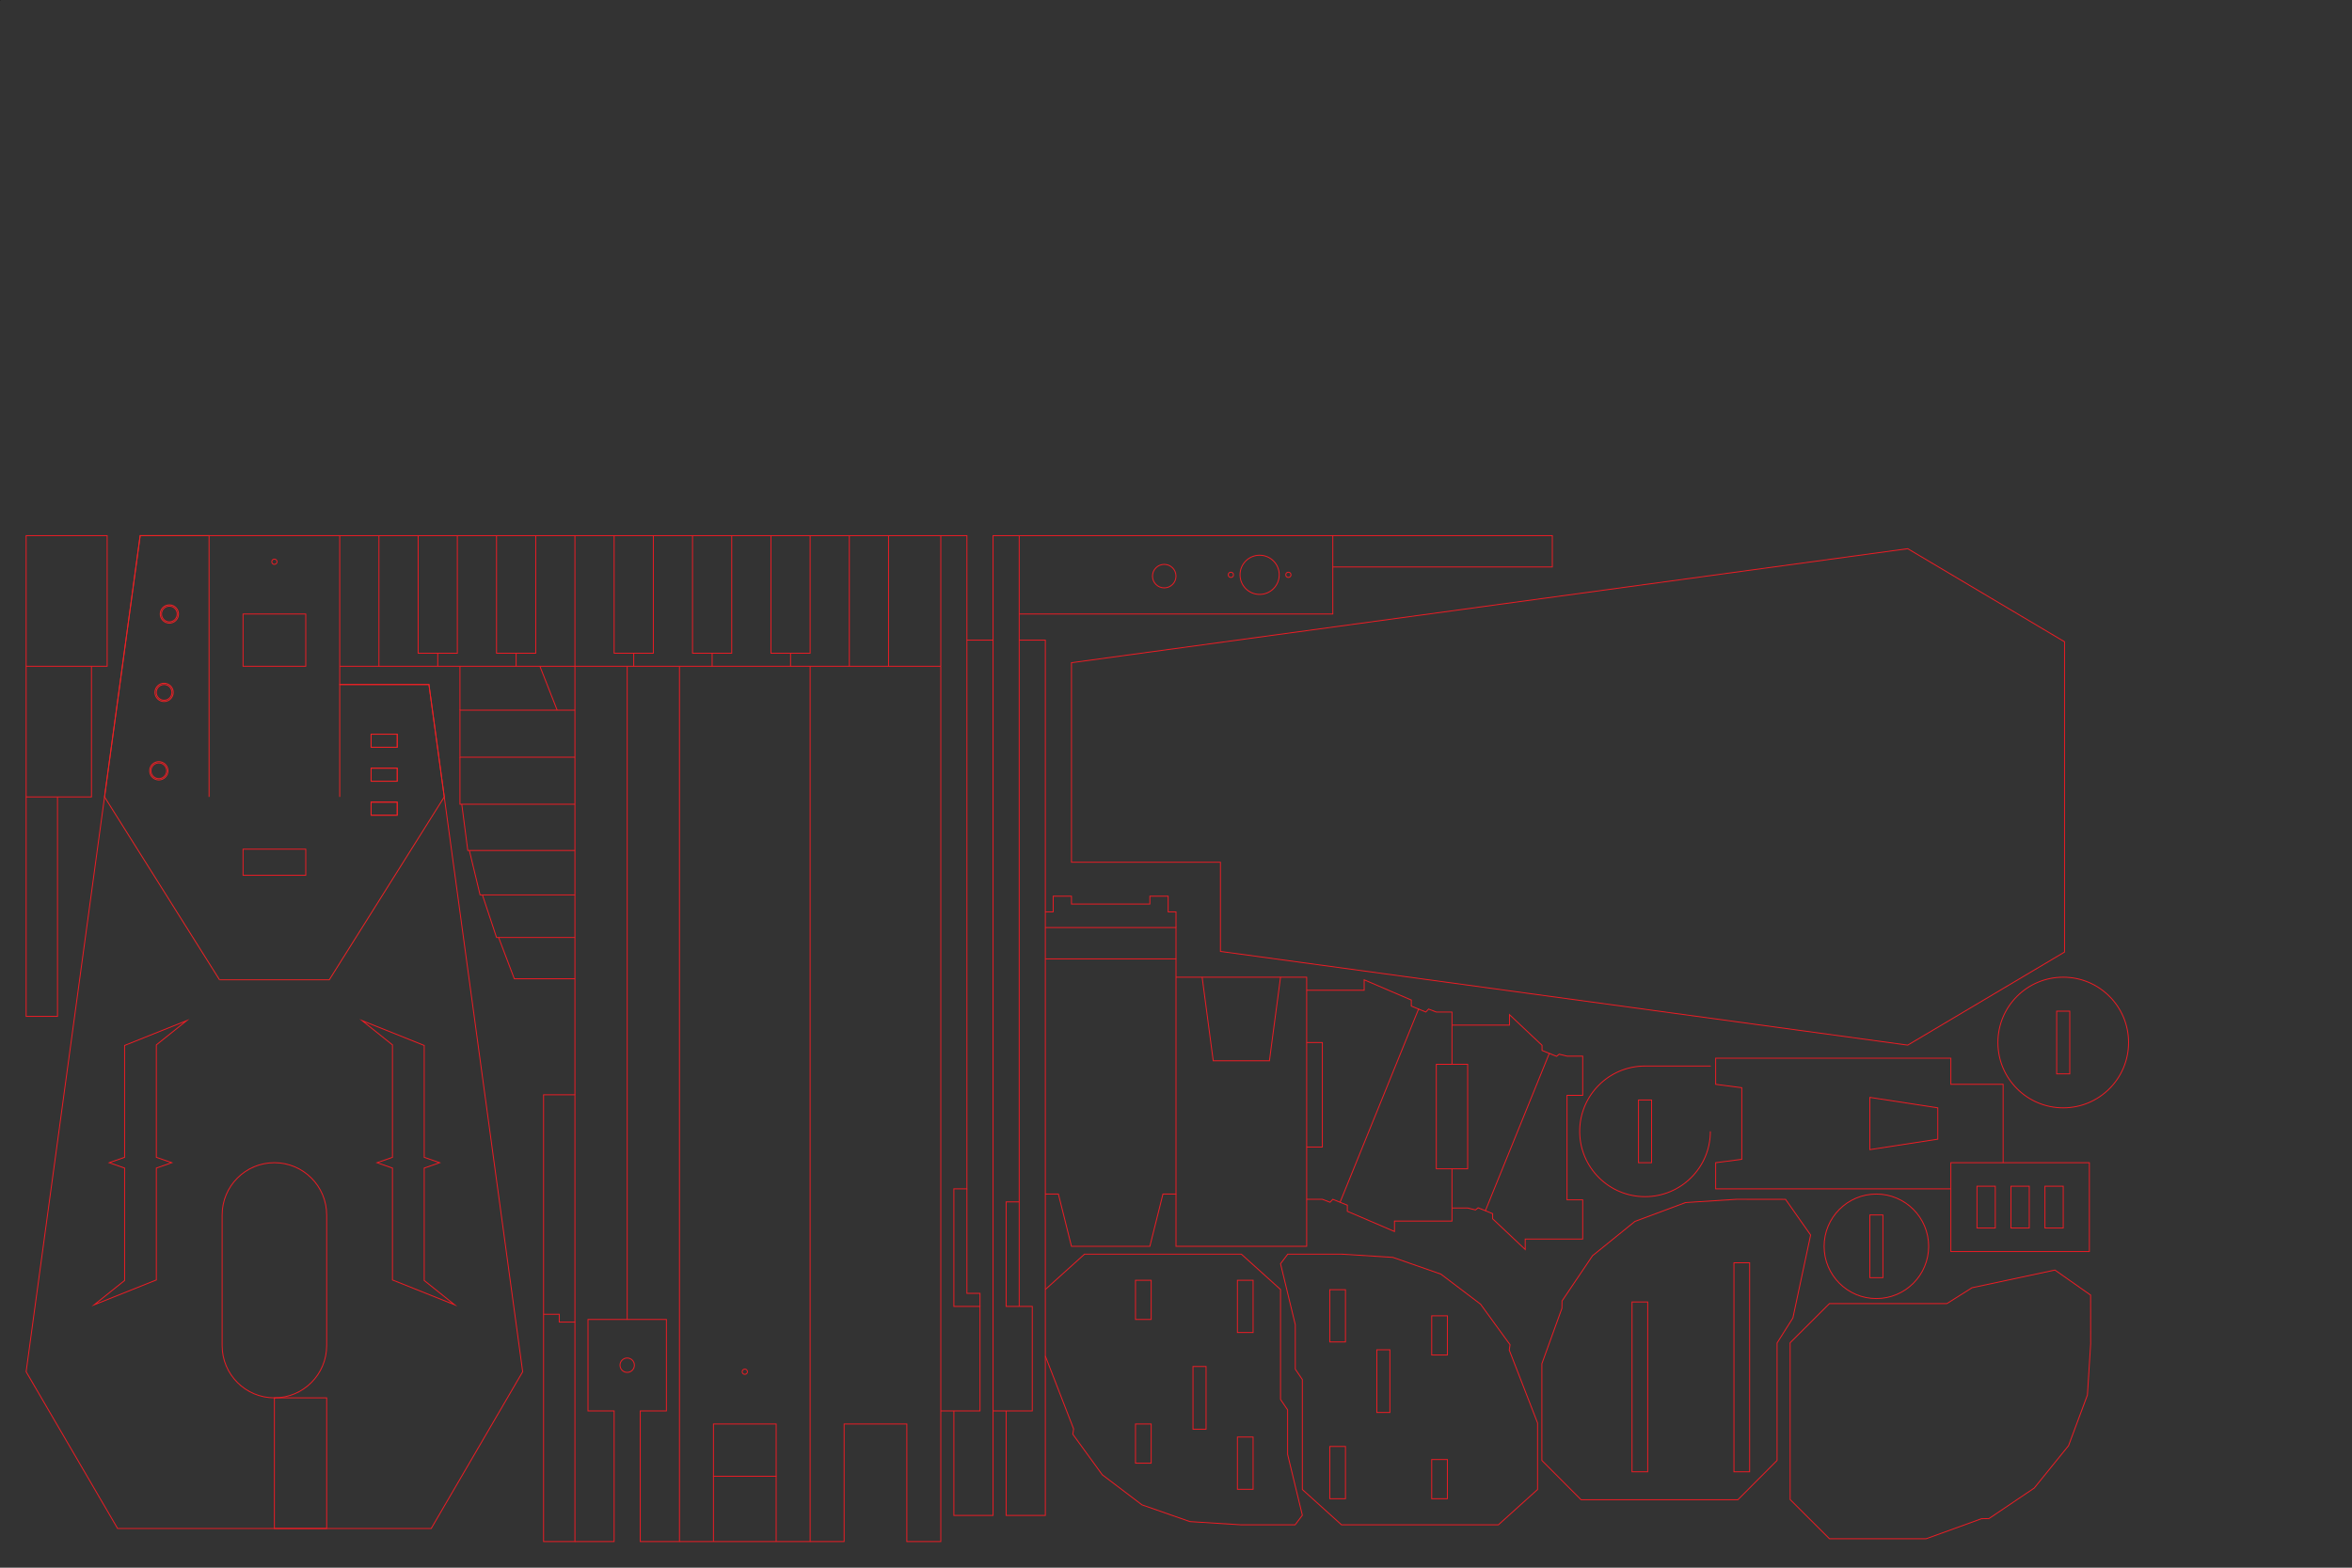 <?xml version="1.0" encoding="utf-8"?>
<!-- Generator: Adobe Illustrator 15.0.0, SVG Export Plug-In . SVG Version: 6.00 Build 0)  -->
<!DOCTYPE svg PUBLIC "-//W3C//DTD SVG 1.1//EN" "http://www.w3.org/Graphics/SVG/1.1/DTD/svg11.dtd">
<svg version="1.1" id="Layer_1_copy" xmlns="http://www.w3.org/2000/svg" xmlns:xlink="http://www.w3.org/1999/xlink" x="0px"
	 y="0px" width="2551.181px" height="1700.788px" viewBox="0 0 2551.181 1700.788" enable-background="new 0 0 2551.181 1700.788"
	 xml:space="preserve">
<rect x="0" y="0" width="2551.181" height="1700.788" fill="#333333" stroke="none"/>
<polyline fill="none" stroke="#ED1C24" stroke-miterlimit="10" points="62.363,864.566 62.363,1102.677 28.348,1102.677 
	28.348,864.566 "/>
<rect x="28.347" y="581.103" fill="none" stroke="#ED1C24" stroke-miterlimit="10" width="87.875" height="141.732"/>
<polyline fill="none" stroke="#ED1C24" stroke-miterlimit="10" points="623.623,770.457 498.898,770.457 498.898,821.48 
	623.623,821.48 "/>
<polyline fill="none" stroke="#ED1C24" stroke-miterlimit="10" points="498.898,821.48 498.898,872.503 623.623,872.503 "/>
<polyline fill="none" stroke="#ED1C24" stroke-miterlimit="10" points="500.883,872.503 507.402,922.676 623.623,922.676 "/>
<polyline fill="none" stroke="#ED1C24" stroke-miterlimit="10" points="540.852,1017.071 557.859,1061.858 623.623,1061.858 "/>
<polygon fill="#FFFFFF" stroke="#000000" stroke-miterlimit="10" points="-47.622,-86.74 -47.622,0 0,0 0,-105.449 "/>
<line fill="none" stroke="#ED1C24" stroke-miterlimit="10" x1="604.348" y1="770.457" x2="585.639" y2="722.834"/>
<line fill="none" stroke="#ED1C24" stroke-miterlimit="10" x1="498.898" y1="722.834" x2="498.898" y2="770.457"/>
<polyline fill="none" stroke="#ED1C24" stroke-miterlimit="10" points="523.276,970.866 538.584,1017.071 623.623,1017.071 "/>
<polyline fill="none" stroke="#ED1C24" stroke-miterlimit="10" points="509.104,922.676 520.726,970.866 623.623,970.866 "/>
<polyline fill="none" stroke="#ED1C24" stroke-miterlimit="10" points="99.212,722.835 99.212,864.568 28.347,864.568 
	28.347,722.835 "/>
<polygon fill="none" stroke="#ED1C24" stroke-miterlimit="10" points="606.615,1434.332 623.623,1434.332 623.623,1187.717 
	589.607,1187.717 589.607,1425.828 606.615,1425.828 "/>
<polyline fill="none" stroke="#ED1C24" stroke-miterlimit="10" points="623.623,1434.332 623.623,1672.441 589.607,1672.441 
	589.607,1425.828 "/>
<g>
	<g>
		<path fill="#ED1C24" d="M199.618,1108.946l-30.164,24.131l-0.375,0.3v0.48v121.369v0.71l0.67,0.234l15.016,5.245l-15.016,5.247
			l-0.67,0.234v0.71v120.691l-63.973,25.589l30.164-24.131l0.375-0.301v-0.48v-121.368v-0.71l-0.67-0.234l-15.014-5.246
			l15.014-5.245l0.67-0.234v-0.71v-120.693L199.618,1108.946 M205.513,1105.511l-70.867,28.347v121.37l-17.716,6.189l17.716,6.19
			v121.368l-35.433,28.347l70.866-28.347v-121.368l17.717-6.191l-17.717-6.189v-121.369L205.513,1105.511L205.513,1105.511z"/>
	</g>
</g>
<g>
	<g>
		<path fill="#ED1C24" d="M395.659,1108.946l63.971,25.589v120.693v0.71l0.67,0.234l15.014,5.245l-15.014,5.246l-0.67,0.234v0.71
			v121.368v0.48l0.375,0.301l30.164,24.131l-63.972-25.589v-120.691v-0.71l-0.67-0.234l-15.016-5.247l15.016-5.245l0.67-0.234v-0.71
			v-121.369v-0.48l-0.375-0.3L395.659,1108.946 M389.765,1105.511l35.433,28.347v121.369l-17.717,6.189l17.717,6.191v121.368
			l70.865,28.347l-35.433-28.347v-121.368l17.716-6.19l-17.716-6.189v-121.37L389.765,1105.511L389.765,1105.511z"/>
	</g>
</g>
<path fill="none" stroke="#ED1C24" stroke-miterlimit="10" d="M297.638,1261.417c-31.311,0-56.693,25.382-56.693,56.692v141.734l0,0
	c0.001,31.311,25.383,56.691,56.693,56.691s56.692-25.381,56.692-56.691l0,0V1318.11
	C354.33,1286.799,328.948,1261.417,297.638,1261.417z"/>
<rect x="263.622" y="921.26" fill="none" stroke="#ED1C24" stroke-miterlimit="10" width="68.031" height="28.347"/>
<rect x="402.52" y="796.536" fill="none" stroke="#ED1C24" stroke-miterlimit="10" width="28.347" height="14.174"/>
<rect x="402.52" y="833.387" fill="none" stroke="#ED1C24" stroke-miterlimit="10" width="28.347" height="14.174"/>
<rect x="402.52" y="870.239" fill="none" stroke="#ED1C24" stroke-miterlimit="10" width="28.347" height="14.174"/>
<rect x="263.622" y="666.142" fill="none" stroke="#ED1C24" stroke-miterlimit="10" width="68.031" height="56.693"/>
<circle fill="none" stroke="#ED1C24" stroke-miterlimit="10" cx="297.638" cy="609.449" r="2.835"/>
<polygon fill="none" stroke="#ED1C24" stroke-miterlimit="10" points="465.268,742.678 368.504,742.678 368.504,581.103 
	152.04,581.103 28.347,1488.19 127.559,1658.268 467.716,1658.268 566.929,1488.19 "/>
<circle fill="none" stroke="#ED1C24" stroke-miterlimit="10" cx="183.711" cy="666.142" r="8.504"/>
<circle fill="none" stroke="#ED1C24" stroke-miterlimit="10" cx="177.991" cy="751.182" r="8.504"/>
<circle fill="none" stroke="#ED1C24" stroke-miterlimit="10" cx="172.27" cy="836.221" r="8.504"/>
<circle fill="none" stroke="#000000" stroke-miterlimit="10" cx="147.402" cy="1757.48" r="7.086"/>
<circle fill="none" stroke="#ED1C24" stroke-miterlimit="10" cx="680.315" cy="1481.102" r="7.795"/>
<line fill="none" stroke="#ED1C24" stroke-miterlimit="10" x1="368.504" y1="581.103" x2="1020.473" y2="581.103"/>
<line fill="none" stroke="#ED1C24" stroke-miterlimit="10" x1="368.505" y1="722.834" x2="1020.474" y2="722.834"/>
<line fill="none" stroke="#ED1C24" stroke-miterlimit="10" x1="411.023" y1="722.834" x2="411.023" y2="581.103"/>
<polyline fill="none" stroke="#ED1C24" stroke-miterlimit="10" points="453.543,581.103 453.543,708.661 496.063,708.661 
	496.063,581.103 "/>
<polyline fill="none" stroke="#ED1C24" stroke-miterlimit="10" points="538.583,581.103 538.583,708.661 581.103,708.661 
	581.103,581.103 "/>
<polyline fill="none" stroke="#ED1C24" stroke-miterlimit="10" points="666.142,581.103 666.142,708.661 708.661,708.661 
	708.661,581.103 "/>
<polyline fill="none" stroke="#ED1C24" stroke-miterlimit="10" points="751.181,581.103 751.181,708.661 793.7,708.661 
	793.7,581.103 "/>
<polyline fill="none" stroke="#ED1C24" stroke-miterlimit="10" points="836.221,581.103 836.221,708.661 878.74,708.661 
	878.74,581.103 "/>
<line fill="none" stroke="#ED1C24" stroke-miterlimit="10" x1="474.803" y1="722.834" x2="474.803" y2="708.661"/>
<line fill="none" stroke="#ED1C24" stroke-miterlimit="10" x1="559.843" y1="722.834" x2="559.843" y2="708.661"/>
<line fill="none" stroke="#ED1C24" stroke-miterlimit="10" x1="687.401" y1="722.834" x2="687.401" y2="708.661"/>
<line fill="none" stroke="#ED1C24" stroke-miterlimit="10" x1="772.44" y1="722.834" x2="772.44" y2="708.661"/>
<line fill="none" stroke="#ED1C24" stroke-miterlimit="10" x1="857.479" y1="722.834" x2="857.479" y2="708.661"/>
<line fill="none" stroke="#ED1C24" stroke-miterlimit="10" x1="921.261" y1="722.834" x2="921.261" y2="581.102"/>
<line fill="none" stroke="#ED1C24" stroke-miterlimit="10" x1="623.622" y1="722.834" x2="623.622" y2="581.102"/>
<line fill="none" stroke="#ED1C24" stroke-miterlimit="10" x1="623.622" y1="722.834" x2="623.622" y2="1187.717"/>
<line fill="none" stroke="#ED1C24" stroke-miterlimit="10" x1="963.779" y1="722.834" x2="963.779" y2="581.102"/>
<line fill="none" stroke="#ED1C24" stroke-miterlimit="10" x1="1020.472" y1="722.834" x2="1020.472" y2="581.102"/>
<polyline fill="none" stroke="#ED1C24" stroke-miterlimit="10" points="623.622,1672.441 666.142,1672.441 666.142,1530.708 
	637.795,1530.708 637.795,1431.497 680.315,1431.497 680.315,722.835 "/>
<polyline fill="none" stroke="#ED1C24" stroke-miterlimit="10" points="737.009,722.835 737.009,1431.497 737.009,1530.708 
	737.009,1672.441 694.489,1672.441 694.489,1530.708 722.836,1530.708 722.836,1431.497 680.315,1431.497 "/>
<g>
	<polyline fill="none" stroke="#ED1C24" stroke-miterlimit="10" points="737.009,1672.442 878.741,1672.442 878.741,722.835 	"/>
	<rect x="773.859" y="1544.881" fill="none" stroke="#ED1C24" stroke-miterlimit="10" width="68.031" height="56.693"/>
	<line fill="none" stroke="#ED1C24" stroke-miterlimit="10" x1="773.859" y1="1601.575" x2="773.859" y2="1672.442"/>
	<line fill="none" stroke="#ED1C24" stroke-miterlimit="10" x1="841.891" y1="1601.575" x2="841.891" y2="1672.442"/>
	<circle fill="none" stroke="#ED1C24" stroke-miterlimit="10" cx="807.875" cy="1488.189" r="2.835"/>
</g>
<polyline fill="none" stroke="#ED1C24" stroke-miterlimit="10" points="878.739,1672.442 915.589,1672.442 915.589,1544.881 
	983.62,1544.881 983.62,1672.442 1020.472,1672.442 1020.472,722.835 "/>
<polyline fill="none" stroke="#ED1C24" stroke-miterlimit="10" points="1048.818,694.489 1077.166,694.489 1077.166,1403.15 
	1077.166,1530.708 1077.166,1644.094 1034.646,1644.094 1034.646,1530.708 "/>
<polyline fill="none" stroke="#ED1C24" stroke-miterlimit="10" points="1062.992,1417.323 1062.992,1403.15 1048.818,1403.15 
	1048.818,1289.764 "/>
<polyline fill="none" stroke="#ED1C24" stroke-miterlimit="10" points="1020.473,1530.708 1062.992,1530.708 1062.992,1417.323 
	1034.646,1417.323 1034.646,1289.764 1048.82,1289.764 1048.82,581.103 1020.473,581.103 "/>
<polyline fill="none" stroke="#ED1C24" stroke-miterlimit="10" points="1105.512,694.489 1133.859,694.489 1133.859,1403.15 
	1133.859,1530.708 1133.859,1644.094 1091.34,1644.094 1091.34,1530.708 "/>
<polyline fill="none" stroke="#ED1C24" stroke-miterlimit="10" points="1077.166,1530.708 1119.686,1530.708 1119.686,1417.323 
	1091.34,1417.323 1091.34,1303.937 1105.514,1303.937 1105.514,581.103 1077.166,581.103 1077.166,694.489 "/>
<g>
	<g>
		<g>
			<polygon fill="none" stroke="#ED1C24" stroke-miterlimit="10" points="1936.75,1301.164 1883.916,1301.102 1828.316,1304.642 
				1773.395,1325.097 1727.4,1362.329 1694.314,1411.411 1694.19,1419.394 1672.443,1479.506 1672.441,1584.447 1714.961,1627.086 
				1885.041,1627.086 1927.561,1584.447 1927.561,1457.007 1944.738,1429.811 1963.945,1339.874 			"/>
		</g>
	</g>
	<rect x="1770.238" y="1412.503" fill="none" stroke="#ED1C24" stroke-miterlimit="10" width="17.008" height="184.252"/>
	<rect x="1880.789" y="1369.984" fill="none" stroke="#ED1C24" stroke-miterlimit="10" width="17.008" height="226.771"/>
</g>
<g>
	<g>
		<g>
			<polygon fill="none" stroke="#ED1C24" stroke-miterlimit="10" points="2267.654,1405.064 2267.717,1457.898 2264.176,1513.499 
				2243.721,1568.42 2206.49,1614.415 2157.408,1647.5 2149.424,1647.625 2089.313,1669.372 1984.371,1669.374 1941.732,1626.854 
				1941.732,1456.773 1984.371,1414.253 2111.811,1414.251 2139.008,1397.076 2228.945,1377.87 			"/>
		</g>
	</g>
</g>
<g>
	<g>
		<polyline fill="none" stroke="#ED1C24" stroke-miterlimit="10" points="1133.858,1398.974 1176.378,1360.63 1346.456,1360.63 
			1388.976,1398.974 1388.978,1518.238 1396.632,1529.576 1396.632,1577.765 1412.64,1643.921 1404.774,1654.308 1346.456,1654.308 
			1290.728,1650.798 1238.669,1632.619 1195.653,1600.007 1163.685,1556.039 1164.544,1550.263 1133.858,1471.164 		"/>
	</g>
	<rect x="1342.204" y="1559.056" fill="none" stroke="#ED1C24" stroke-miterlimit="10" width="17.008" height="56.691"/>
	<rect x="1342.204" y="1388.976" fill="none" stroke="#ED1C24" stroke-miterlimit="10" width="17.008" height="56.693"/>
	<rect x="1231.653" y="1388.976" fill="none" stroke="#ED1C24" stroke-miterlimit="10" width="17.008" height="42.52"/>
	<rect x="1231.653" y="1544.882" fill="none" stroke="#ED1C24" stroke-miterlimit="10" width="17.008" height="42.52"/>
	<rect x="1294.017" y="1482.519" fill="none" stroke="#ED1C24" stroke-miterlimit="10" width="14.174" height="68.031"/>
</g>
<g>
	<g>
		<polygon fill="none" stroke="#ED1C24" stroke-miterlimit="10" points="1396.841,1360.63 1455.159,1360.63 1510.888,1364.14 
			1562.946,1382.32 1605.962,1414.931 1637.931,1458.9 1637.071,1464.675 1667.757,1543.775 1667.757,1615.964 1625.237,1654.308 
			1455.159,1654.308 1412.64,1615.964 1412.638,1496.701 1404.985,1485.363 1404.985,1437.173 1388.978,1371.017 		"/>
	</g>
	<rect x="1442.403" y="1399.191" fill="none" stroke="#ED1C24" stroke-miterlimit="10" width="17.008" height="56.691"/>
	<rect x="1442.403" y="1569.269" fill="none" stroke="#ED1C24" stroke-miterlimit="10" width="17.008" height="56.693"/>
	<rect x="1552.954" y="1583.443" fill="none" stroke="#ED1C24" stroke-miterlimit="10" width="17.008" height="42.52"/>
	<rect x="1552.954" y="1427.537" fill="none" stroke="#ED1C24" stroke-miterlimit="10" width="17.008" height="42.52"/>
	<rect x="1493.427" y="1464.388" fill="none" stroke="#ED1C24" stroke-miterlimit="10" width="14.174" height="68.031"/>
</g>
<polyline fill="none" stroke="#ED1C24" stroke-miterlimit="10" points="1133.858,1295.433 1148.032,1295.433 1162.206,1352.126 
	1247.245,1352.126 1261.419,1295.433 1275.591,1295.433 1275.591,1040.315 1133.858,1040.315 "/>
<polyline fill="none" stroke="#ED1C24" stroke-miterlimit="10" points="1445.671,581.103 1683.781,581.103 1683.781,615.119 
	1445.671,615.119 "/>
<polyline fill="none" stroke="#ED1C24" stroke-miterlimit="10" points="1275.591,1006.299 1275.591,989.292 1267.087,989.292 
	1267.087,972.284 1247.245,972.284 1247.245,980.788 1162.206,980.788 1162.206,972.284 1142.362,972.284 1142.362,989.292 
	1133.858,989.292 "/>
<polyline fill="none" stroke="#ED1C24" stroke-miterlimit="10" points="1133.858,1006.299 1275.591,1006.299 1275.591,1040.315 "/>
<g>
	<polyline fill="none" stroke="#ED1C24" stroke-miterlimit="10" points="1275.591,1060.156 1417.323,1060.156 1417.323,1352.125 
		1275.591,1352.125 1275.591,1295.433 	"/>
	<polyline fill="none" stroke="#ED1C24" stroke-miterlimit="10" points="1388.976,1060.156 1376.929,1150.866 1315.983,1150.866 
		1303.937,1060.156 	"/>
</g>
<g>
	<path fill="none" stroke="#ED1C24" stroke-miterlimit="10" d="M1855.208,1227.402c0,39.139-31.727,70.866-70.866,70.866
		c-39.138,0-70.866-31.728-70.866-70.866c0-39.138,31.729-70.865,70.866-70.865c19.034,0,70.866-0.001,70.866-0.001
		S1855.208,1207.298,1855.208,1227.402z"/>
	<rect x="1777.255" y="1193.386" fill="none" stroke="#ED1C24" stroke-miterlimit="10" width="14.174" height="68.031"/>
</g>
<g>
	<polygon fill="none" stroke="#ED1C24" stroke-miterlimit="10" points="2028.188,1190.551 2028.188,1247.245 2101.89,1235.905 
		2101.89,1201.889 	"/>
</g>
<polyline fill="none" stroke="#ED1C24" stroke-miterlimit="10" points="2172.755,1261.417 2172.755,1176.377 2116.062,1176.377 
	2116.062,1148.032 1860.944,1148.032 1860.944,1176.379 1889.29,1180.063 1889.29,1257.733 1860.944,1261.418 1860.944,1289.764 
	2116.062,1289.764 "/>
<g>
	<polygon fill="none" stroke="#ED1C24" stroke-miterlimit="10" points="1323.781,1032.197 1323.781,935.433 1162.205,935.433 
		1162.205,718.969 2069.293,595.276 2239.371,696.26 2239.371,1032.875 2069.293,1133.857 	"/>
</g>
<polyline fill="none" stroke="#ED1C24" stroke-miterlimit="10" points="1611.163,1313.526 1619.042,1316.727 1619.041,1322.272 
	1654.373,1355.563 1654.373,1344.225 1716.736,1344.225 1716.736,1301.706 1699.729,1301.706 1699.729,1188.319 1716.736,1188.319 
	1716.736,1145.799 1699.729,1145.799 1691.225,1143.69 1688.391,1146.024 1680.512,1142.823 "/>
<polyline fill="none" stroke="#ED1C24" stroke-miterlimit="10" points="1574.938,1310.551 1591.947,1310.551 1600.451,1312.661 
	1603.285,1310.327 1611.164,1313.528 1680.514,1142.825 1672.634,1139.624 1672.635,1134.078 1637.303,1100.786 1637.303,1112.125 
	1574.938,1112.125 "/>
<polyline fill="none" stroke="#ED1C24" stroke-miterlimit="10" points="1574.938,1154.645 1591.947,1154.645 1591.947,1268.032 
	1574.938,1268.032 "/>
<g>
	<polyline fill="none" stroke="#ED1C24" stroke-miterlimit="10" points="1453.554,1304.334 1461.433,1307.536 1461.433,1314.112 
		1512.575,1336.063 1512.575,1324.725 1574.938,1324.725 1574.938,1268.032 1557.931,1268.032 1557.931,1154.645 1574.938,1154.645 
		1574.938,1097.953 1557.931,1097.953 1549.571,1094.721 1546.589,1097.923 1538.71,1094.722 	"/>
	<polyline fill="none" stroke="#ED1C24" stroke-miterlimit="10" points="1417.323,1301.102 1434.331,1301.102 1442.69,1304.334 
		1445.673,1301.131 1453.552,1304.333 1538.708,1094.72 1530.829,1091.519 1530.829,1084.943 1479.687,1062.992 1479.687,1074.33 
		1417.323,1074.33 	"/>
	<polyline fill="none" stroke="#ED1C24" stroke-miterlimit="10" points="1417.323,1131.023 1434.331,1131.023 1434.331,1244.411 
		1417.323,1244.411 	"/>
</g>
<g>
	<rect x="2144.411" y="1286.929" fill="none" stroke="#ED1C24" stroke-miterlimit="10" width="19.844" height="45.355"/>
	<rect x="2181.261" y="1286.929" fill="none" stroke="#ED1C24" stroke-miterlimit="10" width="19.844" height="45.355"/>
	<rect x="2218.11" y="1286.929" fill="none" stroke="#ED1C24" stroke-miterlimit="10" width="19.844" height="45.355"/>
	<rect x="2116.063" y="1261.418" fill="none" stroke="#ED1C24" stroke-miterlimit="10" width="150.236" height="96.377"/>
</g>
<g>
	<circle fill="none" stroke="#ED1C24" stroke-miterlimit="10" cx="2237.954" cy="1131.024" r="70.866"/>
	<rect x="2230.867" y="1097.008" fill="none" stroke="#ED1C24" stroke-miterlimit="10" width="14.174" height="68.031"/>
</g>
<g>
	<circle fill="none" stroke="#ED1C24" stroke-miterlimit="10" cx="2035.277" cy="1352.126" r="56.693"/>
	<rect x="2028.19" y="1318.111" fill="none" stroke="#ED1C24" stroke-miterlimit="10" width="14.174" height="68.031"/>
</g>
<g>
	<polyline fill="none" stroke="#ED1C24" stroke-miterlimit="10" points="1105.513,581.103 1445.671,581.104 1445.671,666.143 
		1105.513,666.142 	"/>
	<circle fill="none" stroke="#ED1C24" stroke-miterlimit="10" cx="1262.836" cy="625.04" r="12.756"/>
	<circle fill="none" stroke="#ED1C24" stroke-miterlimit="10" cx="1366.301" cy="623.624" r="21.26"/>
	<circle fill="none" stroke="#ED1C24" stroke-miterlimit="10" cx="1335.12" cy="623.624" r="2.835"/>
	<circle fill="none" stroke="#ED1C24" stroke-miterlimit="10" cx="1397.482" cy="623.624" r="2.835"/>
</g>
<line fill="none" stroke="#ED1C24" stroke-miterlimit="10" x1="1105.512" y1="1303.937" x2="1105.512" y2="1417.323"/>
<g>
	<circle fill="none" stroke="#ED2224" stroke-miterlimit="10" cx="183.708" cy="666.141" r="9.921"/>
	<circle fill="none" stroke="#ED2224" stroke-miterlimit="10" cx="177.988" cy="751.18" r="9.921"/>
	<circle fill="none" stroke="#ED2224" stroke-miterlimit="10" cx="172.267" cy="836.221" r="9.921"/>
	<polyline fill="none" stroke="#ED2224" stroke-miterlimit="10" points="226.769,864.566 226.769,581.103 152.037,581.103 
		113.383,864.566 113.383,864.568 238.11,1062.993 	"/>
</g>
<g>
	<rect x="402.52" y="796.535" fill="none" stroke="#ED2224" stroke-miterlimit="10" width="28.348" height="14.174"/>
	<rect x="402.52" y="833.387" fill="none" stroke="#ED2224" stroke-miterlimit="10" width="28.348" height="14.174"/>
	<rect x="402.52" y="870.238" fill="none" stroke="#ED2224" stroke-miterlimit="10" width="28.348" height="14.174"/>
	<polyline fill="none" stroke="#ED2224" stroke-miterlimit="10" points="238.11,1062.993 357.166,1062.993 481.894,864.568 
		481.89,864.567 465.268,742.678 368.504,742.678 368.504,864.567 	"/>
</g>
<rect x="297.638" y="1516.536" fill="none" stroke="#ED1C24" stroke-miterlimit="10" width="56.692" height="141.732"/>
</svg>
